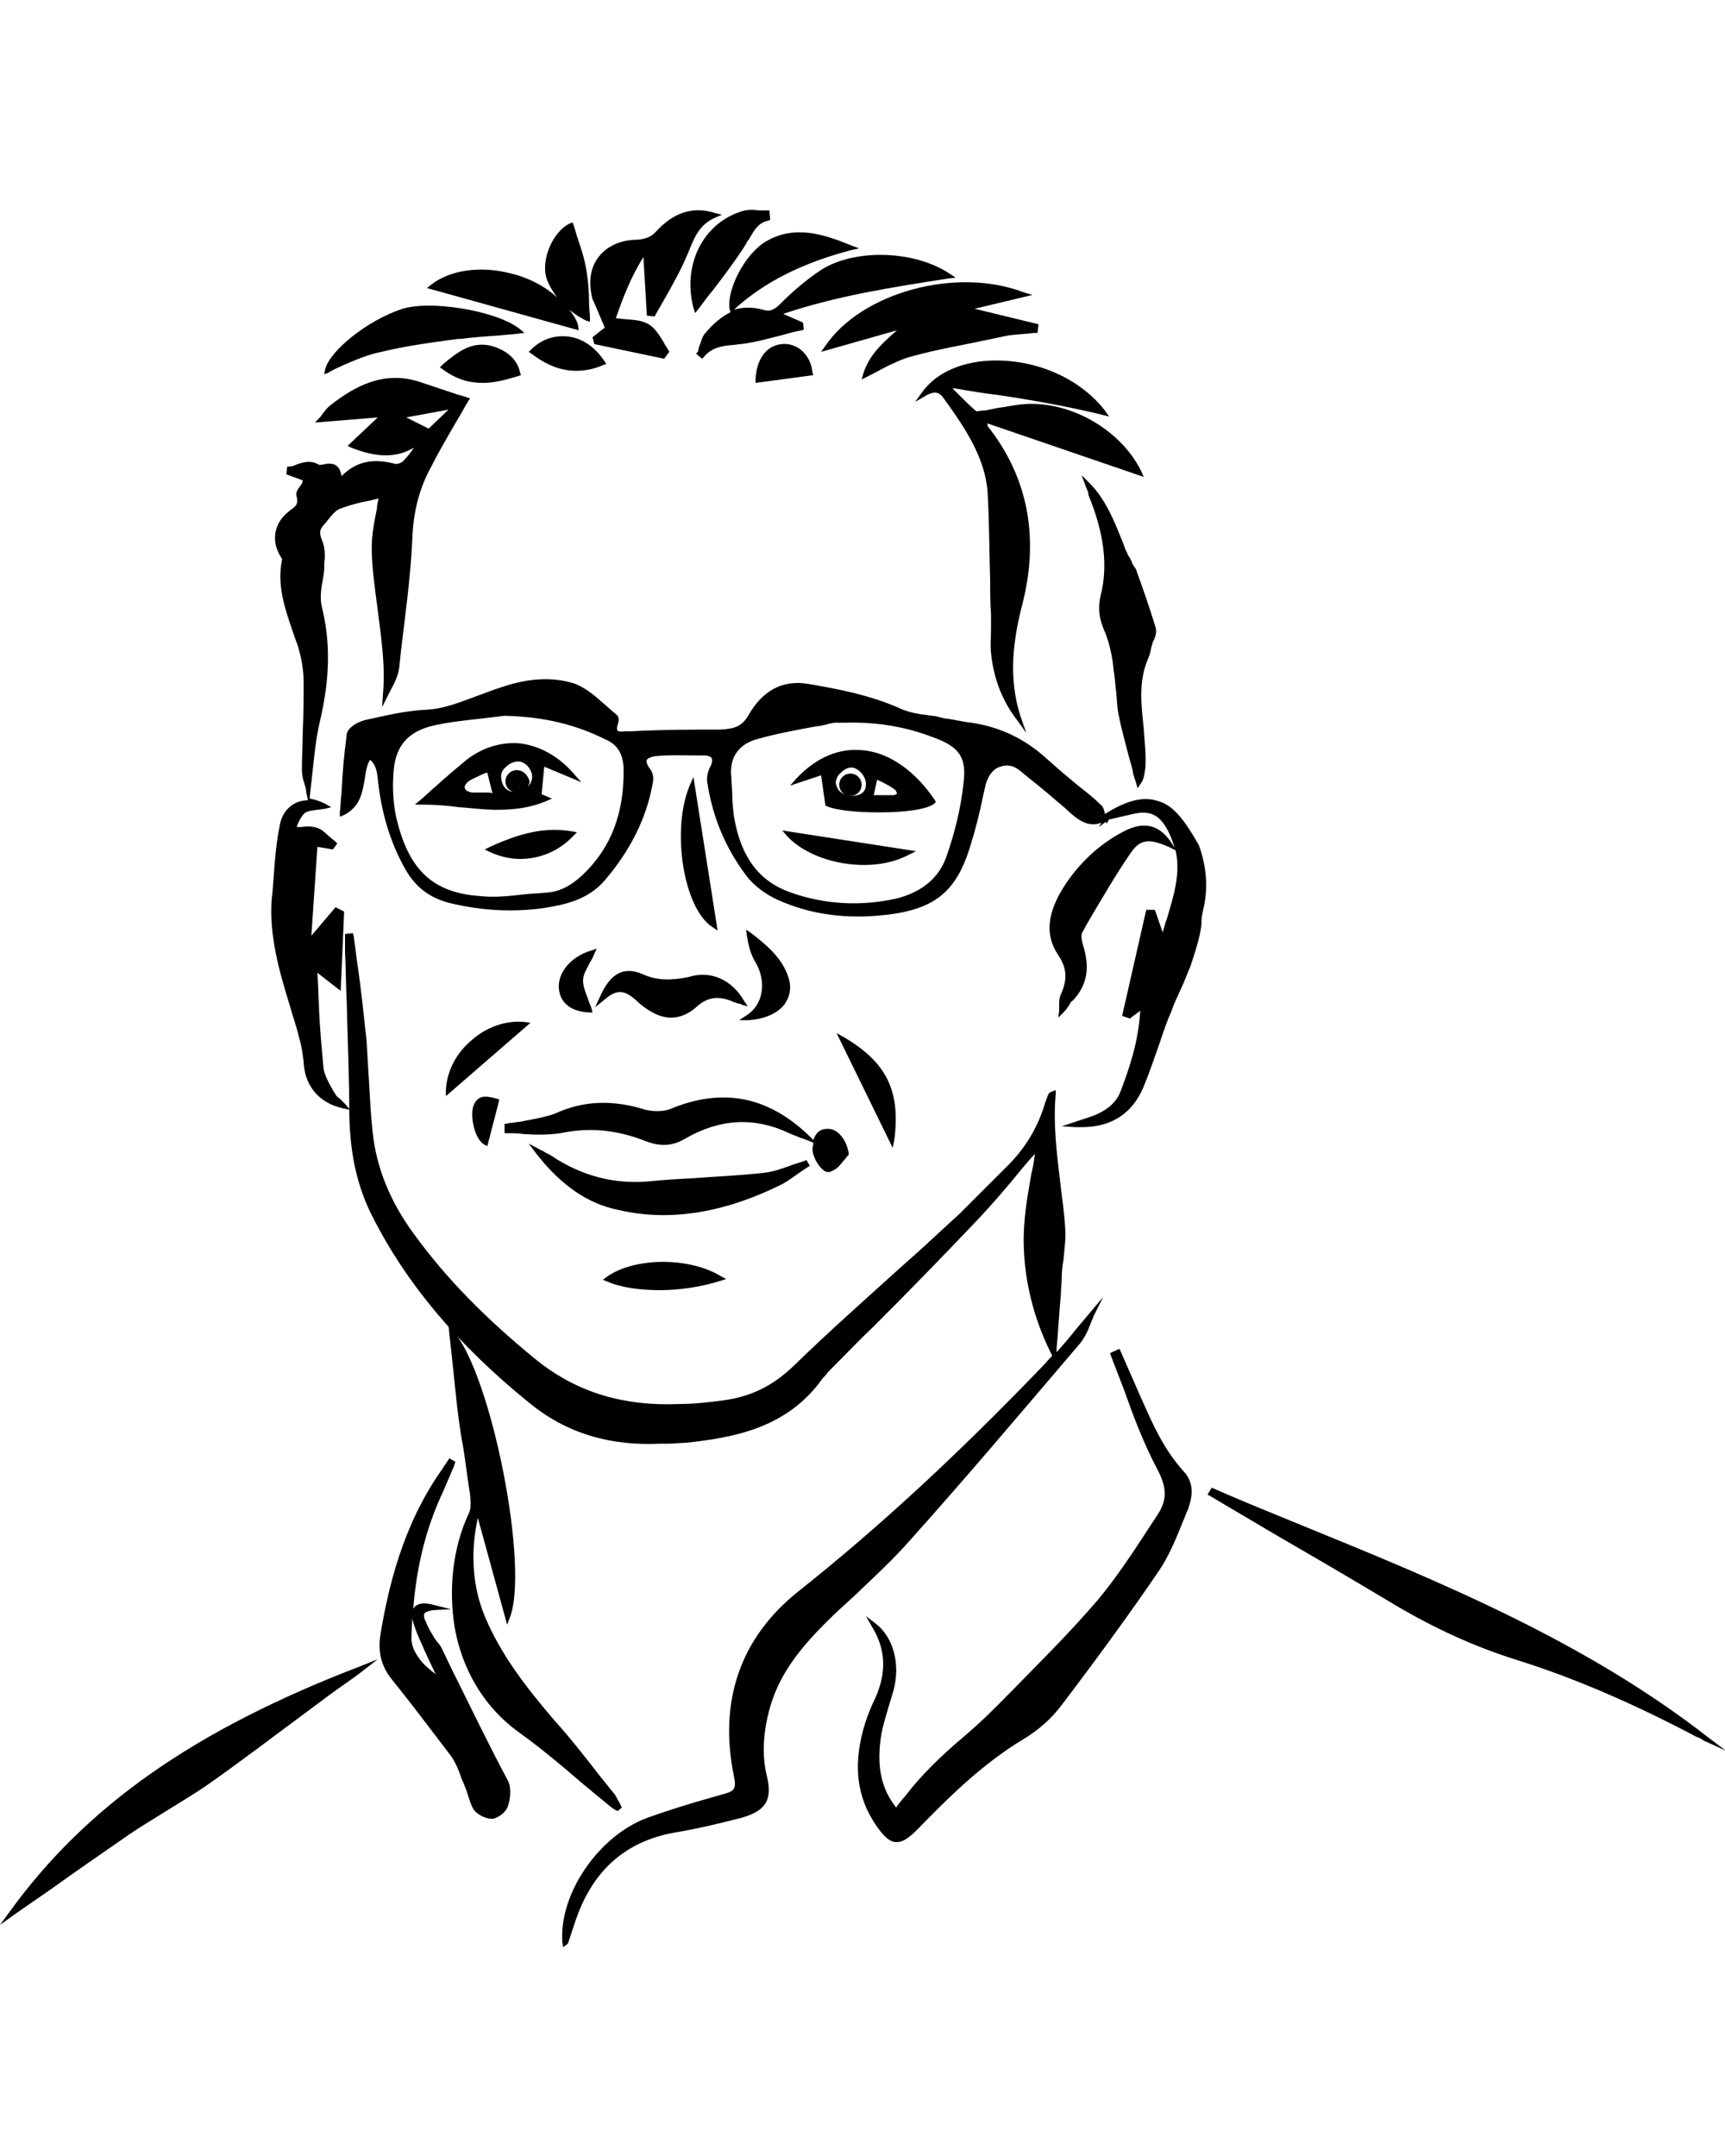 <?xml version="1.0" encoding="utf-8"?>
<!-- Generator: Adobe Illustrator 26.5.0, SVG Export Plug-In . SVG Version: 6.00 Build 0)  -->
<svg version="1.1" id="Layer_1" xmlns="http://www.w3.org/2000/svg" xmlns:xlink="http://www.w3.org/1999/xlink" x="0px" y="0px"
	 viewBox="0 0 200 250" style="enable-background:new 0 0 200 250;" xml:space="preserve">
<g>
	<path d="M39.9,42.3c1.4-0.6,2.8-1.2,4.3-1.5c2.9-0.7,5.9-1.1,8.9-1.5l0.3,0c1.5-0.2,3-0.3,4.5-0.4c0.7-0.1,1.4-0.1,2.1-0.2l0.8-0.1
		l-0.6-0.5c-2.7-2.1-10.6-3.4-13.8-2.2c-3.8,1.3-8.1,4.7-8.7,6.9l-0.1,0.6l0.5-0.2C38.7,42.8,39.3,42.6,39.9,42.3z"/>
	<path d="M57.3,40.2c-2.5-0.8-4.2,0.6-5.9,2L51,42.6l0.3,0.2c1.6,1.2,3.1,1.6,4.7,1.6c1.4,0,2.8-0.4,4.1-0.8l0.3-0.1l-0.1-0.3
		C60,41.8,59,40.8,57.3,40.2z"/>
	<path d="M105.6,178.5c6.1-6.8,12.1-13.9,17.9-20.7l1.7-2c0.5-0.6,0.9-1.4,1.2-2.2c0.1-0.3,0.3-0.7,0.4-1l1.1-2.2l-1.6,1.9
		c-0.5,0.6-1.1,1.3-1.6,1.9c-0.7,0.9-1.4,1.7-2.2,2.6l0-0.4c0.2-2.1,0.3-4.2,0.5-6.3c0-0.7,0.1-1.3,0.1-2c0-0.7,0.1-1.4,0.2-2
		c0.1-1.2,0.3-2.5,0.2-3.7c-0.1-1.8-0.4-3.7-0.6-5.5c-0.4-3.3-0.8-6.7-0.5-10l0-0.5l-0.5,0.2c-0.1,0-0.2,0.1-0.3,0.2l-0.1,0.2
		c-0.1,0.3-0.2,0.5-0.3,0.8c-0.8,2.8-2.3,5.3-4.3,7.3c-0.6,0.6-1.1,1.1-1.7,1.7c-1.3,1.3-2.6,2.6-3.9,3.9c-2.2,2-4.4,4.1-6.7,6.1
		c-4.2,3.8-8.5,7.6-12.6,11.6c-2.4,2.3-5,3.6-8.3,4c-1.6,0.2-3.2,0.4-4.8,0.4c-6.7,0.3-12.1-1.4-16.7-5.1
		c-5.9-4.8-10.5-9.5-14.2-14.6c-2.8-3.8-4.4-7.8-4.8-11.9c-0.2-1.8-0.3-3.7-0.4-5.5c-0.1-1.6-0.2-3.3-0.3-5c-0.3-2.8-0.6-5.7-1-8.5
		c-0.2-1.2-0.3-2.4-0.5-3.7l-0.1-0.3l-0.9,0.1l0,0.8c0,0.4,0,0.8,0,1.2c0.1,2,0.1,3.9,0.2,5.9c0.1,4.3,0.3,8.8,0.3,13.2
		c0.1,4.4,0.9,8.2,2.7,11.7c3.9,7.7,9.8,14.8,18.2,21.6c4.3,3.5,9.3,5,15.3,4.7c0.3,0,0.6,0,0.9,0c0.6,0,1.3-0.1,1.9-0.1
		c5.6-0.6,11.8-1.7,15.9-7.5c0.2-0.2,0.4-0.4,0.6-0.7c0.1-0.1,0.2-0.2,0.3-0.3c1.7-1.7,3.3-3.4,5-5c3.9-3.9,7.9-8,11.7-12
		c2-2.1,3.8-4.2,5.5-6.3c0.5-0.6,1-1.2,1.5-1.7c-0.1,0.7-0.2,1.4-0.4,2.2c-0.5,2.8-1,5.6-0.9,8.5c0.1,4,1.1,8.2,3,12.1l0.3,0.6
		c-0.4,0.4-0.7,0.8-1.1,1.2v0c-9.9,10.3-19.1,18.8-28.3,26.1c-6.8,5.4-9.3,12.8-7.5,21.5c0.3,1.4,0,1.7-1.1,2l-1.4,0.4
		c-2.5,0.7-5.1,1.5-7.6,2.4c-5.6,2.1-10.2,8.8-9.8,14.4l0.1,0.6l0.5-0.4c0,0,0.1-0.1,0.1-0.2l0.9-2.7c2-5.7,5.8-9,11.4-10
		c2.4-0.4,5-1,7.7-1.7c2.9-0.8,3.7-2.1,3-4.9c-0.6-2.5-0.4-5.2,0.4-8c1.2-4.2,4-7.3,6.6-9.9c1-1,2-1.9,3.1-2.9
		C101.3,182.9,103.6,180.8,105.6,178.5z"/>
	<path d="M70.8,209.5c0.1,0.1,0.3,0.2,0.4,0.3l0.4,0.2l0.5-0.4l-0.1-0.2c-0.1-0.1-0.1-0.3-0.2-0.4c-0.2-0.3-0.3-0.6-0.5-0.9
		c-0.6-0.7-1.1-1.4-1.7-2.1c-1.7-2.2-3.5-4.5-5.4-6.6c-3.5-4.1-6.2-7.7-8-12c-1.4-3.4-1.7-7.3-0.8-11.4l3.4,12.4l0.3-0.8
		c2.3-5.8-2.1-28.1-6.5-33.2l-0.6-0.7l0.1,1c0.1,0.9,0.2,1.8,0.3,2.7c0.2,2,0.4,3.8,0.6,5.7c0.2,1.6,0.4,3.2,0.7,4.7
		c0.3,1.8,0.5,3.7,0.8,5.5c0.1,1,0.1,1.8-0.2,2.3c-1.8,3.9-2.3,8.6-1.6,13c0.6,3.6,2.5,8.7,7.5,12.3c2.5,1.8,4.9,3.8,7.2,5.8
		C68.6,207.7,69.7,208.6,70.8,209.5z"/>
	<path d="M52.4,193.6l-1.2-2.5c-0.1-0.2-0.3-0.5-0.5-0.7c-0.1-0.1-0.2-0.3-0.3-0.4c-0.4-0.7-0.8-1.3-1-1.9c-0.2-0.3-0.3-0.8-0.2-1
		c0.1-0.1,0.3-0.3,1.1-0.4l2-0.1l-2-0.5c-1.1-0.3-1.8-0.2-2.2,0.2c-0.1,0.1-0.2,0.2-0.2,0.4c0.4-5.3,1.6-9.8,3.5-13.8
		c0.3-0.7,0.6-1.4,0.9-2.1c0.1-0.3,0.3-0.6,0.4-1l0.1-0.3l-0.7-0.4l-0.4,0.6c-0.2,0.3-0.4,0.6-0.6,0.9c-4.4,6.3-6.1,13.5-7,19
		c-0.3,1.9,0.1,3.6,1.3,5.1l0.8,1c2,2.5,4,5.2,6,7.8c0.6,0.8,1,1.8,1.3,2.7c0.1,0.2,0.2,0.5,0.3,0.7c0.1,0.3,0.3,0.7,0.4,1.1
		c0.2,0.6,0.4,1.3,0.7,1.8c0.4,0.6,1.4,1.1,2.1,1.1c0,0,0.1,0,0.1,0c0.7-0.1,1.6-0.8,1.8-1.5c0.3-0.9,0.4-2.1,0-2.9
		C56.6,202.2,54.5,197.8,52.4,193.6z M47.8,187.7c0.3,1.2,0.8,2.3,1.3,3.4c0.1,0.3,0.3,0.6,0.4,0.9c0.3,0.6,0.6,1.3,0.9,1.9
		c0.1,0.1,0.1,0.2,0.2,0.3c-0.1-0.1-0.2-0.2-0.4-0.3c-0.6-0.5-1.2-1-1.6-1.6c-0.6-0.8-0.9-1.6-0.9-2.3c0-0.9,0.1-1.8,0.1-2.7
		C47.8,187.5,47.8,187.6,47.8,187.7z"/>
	<path d="M1.1,221.7L0,223.2l2.1-1.5c1.3-0.9,2.6-1.8,3.9-2.7c2.9-2.1,6-4.2,9-6.3c1.3-0.9,2.7-1.7,4.1-2.6c1.6-1,3.3-2,4.9-3.1
		c4-2.8,7.9-5.8,11.7-8.6c1.6-1.2,3.2-2.4,4.8-3.5c0.4-0.3,0.7-0.5,1.1-0.8l2.2-1.7l-2,0.8C22.5,200.6,10,209.4,1.1,221.7z"/>
	<path d="M34.7,120.4c0.3,1,0.4,1.9,0.5,2.7c0.1,2.8,1.8,4.8,4.5,5.4l0.9,0.2l-0.6-0.7c-0.2-0.2-0.4-0.4-0.6-0.6
		c-0.3-0.2-0.5-0.4-0.6-0.7l-0.1-0.1c-0.5-0.9-1.1-1.9-1.2-2.8c-0.2-2.2-0.4-4.4-0.5-6.5c0-0.9-0.1-1.7-0.1-2.6l-0.1-1.9l2.7,2.1
		l0.4-9.2l-1-0.5l-2.8,3.3l0.7-10.3l1.8,0.3l0.5-0.7l-0.2-0.2c-0.2-0.2-0.4-0.3-0.6-0.5c-0.5-0.4-0.9-0.9-1.5-1.1
		c-0.6-0.2-1.2-0.2-1.9-0.1c-0.2,0-0.3,0-0.5,0c0-0.1,0.1-0.2,0.1-0.3c0.2-0.5,0.5-1,0.8-1.3c0.4-0.3,0.9-0.3,1.5-0.4
		c0.3,0,0.5-0.1,0.8-0.1l0.8-0.2l-0.7-0.4c-0.6-0.3-1.2-0.5-1.8-0.6l0.1-1c0.1-0.9,0.2-1.8,0.3-2.7c0.2-1.9,0.4-3.6,0.8-5.3
		c1.2-5.1,1.2-9.3,0.2-13.3c-0.2-0.9-0.1-1.9,0.1-2.9c0.1-0.6,0.2-1.2,0.2-1.7l0-0.4c0.1-0.8,0.1-1.7-0.2-2.5
		c-0.4-0.9-0.4-1.4,0.2-2c0.2-0.2,0.3-0.4,0.5-0.6c0.4-0.5,0.8-1,1.3-1.2c1.3-0.5,2.6-0.8,3.7-1c0.3-0.1,0.5-0.1,0.8-0.2
		c-0.1,0.4-0.2,0.8-0.2,1.2c-0.3,1.4-0.6,3-0.6,4.5c0,2.4,0.4,4.9,0.7,7.3c0.4,3.2,0.9,6.4,0.6,9.7l-0.1,1.5l0.9-1.8
		c0.5-0.9,1-1.9,1.1-2.9l0.2-1.9c0.5-4.2,1.1-8.5,1.3-12.8c0.1-3.2,0.8-5.9,2.1-8.3c0.9-1.8,1.9-3.5,3-5.4c0.5-0.8,0.9-1.6,1.4-2.4
		l0.2-0.3l-0.3-0.1c-0.5-0.2-1.1-0.3-1.6-0.5c-1.2-0.4-2.4-0.8-3.6-1.2c-4.4-1.6-7.9,0.4-10.7,2.6c-0.4,0.3-0.6,0.6-0.9,1
		c-0.1,0.1-0.2,0.3-0.3,0.4L36.5,49l7.3-0.6l-3.5,3.3l0.4,0.2c3,1.2,5.3,1.2,7.3,0c-0.4,0.6-0.8,1.1-1.3,1.6
		c-0.2,0.2-0.6,0.3-0.8,0.3c-2-0.5-4.2-0.7-6.3,1.4c-0.1-0.6-0.3-1-0.6-1.2c-0.4-0.3-1-0.3-1.7-0.1c-0.1,0-0.3,0-0.3,0
		c-1-0.6-1.9-0.3-2.7,0c-0.2,0.1-0.5,0.2-0.8,0.2l-0.2,0l-0.1,0.9l1.9,0.7C35.1,55.9,35,56,35,56.1c-0.4,0.5-0.8,1-0.6,1.5
		c0.2,0.9-0.1,1.1-0.8,1.6l-0.1,0.1c-1.6,1.2-2.1,3.2-1.1,5c0,0.1,0.1,0.1,0.1,0.2c0.1,0.1,0.2,0.3,0.2,0.4
		c-0.6,2.9,0.3,5.6,1.2,8.2c0.2,0.6,0.4,1.2,0.6,1.7c0.5,1.6,0.7,3,0.7,4.3c0,1.9,0,3.9-0.1,5.8c0,1.4-0.1,2.9-0.1,4.3
		c0,0.6,0.1,1.1,0.3,1.7c0.1,0.3,0.2,0.6,0.2,0.9l0.2,1c-0.5,0-1,0.1-1.4,0.3c-1,0.5-1.7,1.4-1.9,2.8c-0.5,2.5-0.6,5-0.8,7.5
		l-0.1,0.9c-0.3,4.3,0.9,8.4,2.1,12.3C33.9,117.7,34.4,119.1,34.7,120.4z M52,47.5l-2.3,2.2l-2.6-1.3L52,47.5z"/>
	<path d="M115.5,41.8c-3.7,0-6.9,1.3-8.6,3.7l-0.8,1.1l1.2-0.7c1.4-0.8,1.8-0.2,2.4,0.7c0.1,0.1,0.2,0.3,0.3,0.4
		c2.2,3.1,4.2,6.3,4.5,10c0.2,3.4,0.2,7,0.3,10.3c0,1.3,0,2.6,0.1,3.9c0,0.6,0,1.1,0,1.7c0,0.9-0.1,1.9,0,2.8c0.3,3,1.3,5.6,3.1,7.9
		L119,85l-0.6-1.7c-1.6-4.7-0.9-9.3,0.2-13.5c1.9-7.7,0.5-14.6-4.1-20.4c0,0,0-0.1,0-0.2c0,0,0-0.1,0-0.1l18.1,6.2l-0.3-0.7
		c-2.5-5-8.6-8.3-14-7.7c-0.9,0.1-1.7,0.3-2.6,0.4c-0.5,0.1-1,0.2-1.5,0.3l-0.2,0c-0.2,0-0.7,0.1-0.8,0.1c-0.7-0.6-1.4-1.3-2.1-2
		c-0.2-0.2-0.4-0.4-0.6-0.6l0-0.1c1.7,0.3,3.5,0.6,5.2,0.8c4,0.6,8,1.3,12.1,2.3l0.8,0.2l-0.5-0.7C125.4,44.1,120.6,41.8,115.5,41.8
		C115.6,41.8,115.6,41.8,115.5,41.8z"/>
	<path d="M95.7,40.1l-0.5,0.7l8.8-2.5c-1.6,1.4-3.2,2.8-3.9,5l-0.2,0.7l0.6-0.3c0.6-0.3,1.2-0.6,1.7-0.9c1.2-0.6,2.4-1.2,3.6-1.5
		c2.9-0.8,5.9-1.3,8.7-1.9l1.9-0.4c0.8-0.2,1.7-0.2,2.5-0.3c0.4,0,0.8-0.1,1.2-0.1l0.2,0l0.1-1l-7.4-1.8l6.7-1.6l-1-0.3
		C110.9,30.9,99.9,33.9,95.7,40.1z"/>
	<path d="M131.3,65.4c-0.1-0.4-0.3-0.7-0.5-1c-0.1-0.3-0.3-0.6-0.4-0.9l-0.1-0.3c-1-2.5-2-5.2-4-7.2l-0.9-0.9l0.6,1.6
		c0.1,0.2,0.2,0.4,0.2,0.7c1.8,4.4,2.3,8.2,1.4,11.7c-0.4,1.8,0,3.1,0.6,4.4c0.1,0.3,0.2,0.6,0.3,0.9c0.3,1,0.5,2.1,0.6,3.1
		c0,0.3,0.1,0.5,0.1,0.8c0.1,0.6,0.1,1.2,0.2,1.8c0.1,0.9,0.1,1.9,0.3,2.8c0.3,1.6,0.8,3.3,1.2,4.9c0.2,0.7,0.4,1.3,0.5,2
		c0.1,0.2,0.1,0.4,0.2,0.6l0.3,1l0.4-0.6c0.4-0.6,0.4-1.2,0.5-1.8c0.1-1.5-0.1-3.1-0.2-4.6c-0.3-2.8-0.6-5.4,0.5-8
		c0.2-0.4,0.3-0.9,0.4-1.4l0.1-0.3c0-0.2,0.1-0.3,0.2-0.5c0.2-0.5,0.3-0.9,0.2-1.4c-0.7-2.3-1.5-4.6-2.3-6.8L131.3,65.4z"/>
	<path d="M84.6,35.9l0.1,0.3c-1,0.5-2,1.3-2.9,2.4c-0.4,0.4-0.5,1-0.7,1.5c-0.1,0.2-0.1,0.5-0.2,0.7L80.7,41l0.7,0.6l0.2-0.2
		c0.9-1.1,2.1-1.3,3.4-1.4c0.3,0,0.6-0.1,0.9-0.1c1.7-0.2,3.4-0.7,5-1.1c0.7-0.2,1.4-0.4,2.1-0.5l0.2-0.1l-0.1-0.8l-2.3-1v0
		c6.2-2.1,12.7-3.1,19.1-4.1l0.9-0.1l-0.6-0.4c-4.1-2.8-11.1-3-15-0.5c-1.5,1-3,2.2-4.7,3.9c-0.7,0.7-1.2,1-2.1,0.7
		c-1.1-0.3-2.2-0.3-3.3,0c3.5-3.2,7.9-5.4,13.6-6.9l0.9-0.2l-0.8-0.3c-3.2-1.3-6.6-2.5-10-0.5C86.4,29.4,84.2,33.6,84.6,35.9z"/>
	<path d="M65.6,39c-1.5-0.1-2.9,0.4-4.1,1.6l-0.2,0.2l0.3,0.2c1.7,1.3,3.4,2,5.2,2c1,0,2.1-0.2,3.2-0.7l0.3-0.1l-0.2-0.3
		C68.9,40.1,67.3,39.1,65.6,39z"/>
	<path d="M90.6,39.9c-1.8,0.2-2.9,1.8-3,4.1l0,0.4l6.7-0.9l-0.1-0.3C94,41.1,92.4,39.7,90.6,39.9z"/>
	<path d="M69.7,37c0.1,0.3,0.3,0.6,0.4,1l-1.4,1.1l0.2,0.8l8.1,1.7l0.6-0.8l-0.1-0.2c-0.2-0.3-0.4-0.6-0.6-1c-0.5-0.8-1-1.6-1.7-2
		c-0.8-0.5-1.8-0.5-2.8-0.6c-0.3,0-0.7-0.1-1-0.1c0.8-2.3,1.7-4.7,3.2-7.1l0.4,6.8l0.9,0.1l0.1-0.2c0.4-0.7,0.8-1.4,1.2-2.1
		c0.9-1.6,1.8-3.2,2.5-4.9l0.1-0.2c0.7-1.8,1.3-3.3,3.2-4.1l0.7-0.3l-0.8-0.2c-2.5-0.8-4.7-0.1-6.7,2c-0.6,0.7-1.2,1-2.3,1.1
		c-1.9,0-3.5,0.7-4.5,2c-1,1.3-1.2,3-0.7,4.9C69,35.3,69.3,36.1,69.7,37z"/>
	<path d="M80.4,35.7l0.2,0.6l0.4-0.5c0.6-0.8,1.1-1.5,1.7-2.2c1.3-1.7,2.5-3.3,3.6-5c0.2-0.3,0.3-0.6,0.5-0.8c0.6-1,1-1.9,2.2-2.2
		l0.3-0.1l-0.1-1.1h-0.3c-0.3,0-0.6,0-0.9,0c-0.7-0.1-1.4-0.1-2,0.1C81.5,25.9,79.1,30.7,80.4,35.7z"/>
	<path d="M67,37.6c-0.2-0.6-0.6-1.2-1-1.7c0.7,0.6,1.4,1,2,1.3l0.4,0.1l0-0.4c0-0.6-0.1-1.1-0.1-1.7c0-1.3-0.1-2.5-0.3-3.8
		c-0.2-1.3-0.6-2.5-1-3.7c-0.2-0.5-0.3-1.1-0.5-1.6l-0.1-0.3l-0.3,0.1c-1.6,0.7-3,3.2-2.9,5.4c0,1,0.6,2.1,1.4,3.2
		c-1.4-1.3-3.3-2.3-5.4-2.8c-3.5-0.9-7-0.4-9.2,1.3l-0.5,0.4l17.6,4.9L67,37.6z"/>
	<path d="M100.1,87c-2.8-0.3-5.4,0.8-7.7,3.2l-0.8,0.9l3.6-1.2l0.5,3.5l0.2,0.1c1.2,0.5,3.6,0.7,6.1,0.7c2.7,0,5.4-0.3,6.3-1
		l0.2-0.2l-0.1-0.2C106.2,89.5,103.2,87.3,100.1,87z M104,92c0,0.1-0.3,0.2-0.4,0.2c-0.6,0-1.2,0-1.9,0l-0.4,0l0.4-1.8
		c0.1,0.1,0.2,0.1,0.4,0.2c0.6,0.3,1.2,0.6,1.7,1C103.9,91.7,104,92,104,92z M97.5,89.6c0.4-0.4,0.8-0.6,1.2-0.6c0,0,0,0,0,0
		c0.8,0,1.7,1,1.7,1.9c0,0.9-0.5,1.3-1.5,1.4c-0.6,0-1.1-0.2-1.5-0.5c-0.3-0.3-0.4-0.6-0.5-1C96.9,90.4,97.1,89.9,97.5,89.6z"/>
	<circle cx="98.6" cy="91" r="1.3"/>
	<path d="M91.3,97c2,2.1,5.5,3.3,8.9,3.3c1.9,0,3.7-0.4,5.2-1.2l0.8-0.4l-15.5-2.4L91.3,97z"/>
	<path d="M132.3,162.1l-2.5-5.7l-1.1,0.5l0.1,0.3c0.5,1.3,1,2.6,1.5,3.9c1.1,3.1,2.3,6.3,3.9,9.3c1.1,2.1,1.1,3.5,0.1,5.1
		c-0.5,0.8-1,1.5-1.5,2.3c-1.7,2.6-3.5,5.3-5.5,7.7c-3.5,4.1-7.4,7.9-11.1,11.7l-0.8,0.8c-1.2,1.2-2.5,2.4-3.8,3.5
		c-1.2,1-2.4,2.1-3.5,3.2c-1.1,1.1-2.1,2.2-3.1,3.5c-0.4,0.5-0.8,0.9-1.1,1.4c-1.8-2.3-2.3-4.9-1.7-8.6c0.2-1,0.5-2,0.8-3
		c0.2-0.7,0.4-1.3,0.6-2c0.8-3,0-6-1.9-7.6l-1.3-1l0.8,1.4c1.6,2.7,1.6,5.5,0,8.7c-0.4,0.9-0.8,1.9-1.1,3c-1.2,4.4-0.7,8,1.5,11.2
		c0.9,1.3,1.6,1.9,2.3,1.9c0,0,0.1,0,0.1,0c0.7,0,1.4-0.5,2.4-1.5c3.4-3.5,7.4-7.5,12.2-10.4c1.7-1,3.3-2.4,4.5-4
		c4.4-5.8,8.1-10.9,11.3-15.6c1.2-1.8,2-3.8,2.8-5.8c0.2-0.4,0.3-0.8,0.5-1.2c0.7-1.8,0.6-3.2-0.3-4.3
		C134.9,168.1,133.6,165,132.3,162.1z"/>
	<path d="M54.9,128.2c-0.4,1,0,3.7,1.2,4.5l0.4,0.2l1.4-5.4l-0.3-0.1C56.2,127,55.4,127,54.9,128.2z"/>
	<path d="M134.3,92.9c-1.7-0.6-3.7-0.1-6.2,1.5c0,0,0,0,0-0.1c-0.1-0.4-0.2-0.8-0.5-1c-0.8-0.8-1.7-1.5-2.6-2.2c-1.2-1-2.4-2-3.5-3
		c-2.6-2.4-5.5-3.8-8.9-4.3c-1-0.1-2.1-0.4-3.1-0.5l-0.8-0.2c-0.4-0.1-0.8-0.1-1.3-0.2c-1-0.1-1.9-0.3-2.7-0.6
		c-3.7-1.7-7.5-2.4-11-3c-3-0.5-5.3,0.8-6.9,3.6c-0.8,1.4-1.7,1.6-3.3,1.7c-3.3,0-6.8,0-10.4,0.2c-0.2,0-0.4,0-0.5,0
		c-0.4,0-0.9,0.1-1-0.1c-0.1-0.1-0.1-0.3,0.1-1c0.1-0.3,0-0.7-0.3-0.9c-0.5-0.4-0.9-0.8-1.4-1.2c-1.1-1-2.3-2-3.6-2.4
		c-2.4-0.7-5.1-0.6-8.3,0.5c-1,0.3-1.9,0.7-2.8,1c-1.9,0.7-3.8,1.5-5.9,1.6c-2.4,0.1-4.8,0.7-7.1,1.2l-0.3,0.1
		c-0.7,0.2-1.8,0.9-1.8,1.6c-0.3,2.2-0.5,4.4-0.6,6.7c-0.1,0.8-0.1,1.6-0.2,2.3l0,0.5l0.5-0.2c1.9-1,2.1-2.6,2.4-4.2
		c0.1-0.8,0.2-1.5,0.6-2.2c0.6,0.5,0.8,1.2,0.9,2.2c0.4,4,1.5,7.5,3.2,10.5c1.2,2.1,2.8,3.3,5.1,3.9c3.7,0.9,7.3,1.1,10.9,0.6
		c2.6-0.4,5.2-1,7.1-3.2c3-3.5,4.9-7.3,5.6-11.4c0.1-0.5,0-1.1-0.3-1.5c-0.4-0.5-0.5-0.9-0.4-1.1c0.1-0.2,0.5-0.3,0.8-0.4
		c1.8-0.2,3.6-0.1,5.4-0.1l0.5,0c0.3,0,0.7,0.1,0.8,0.3c0.1,0.2,0.1,0.6-0.2,1.1c-0.2,0.4-0.4,1.1-0.3,1.7c0.6,4,2.1,7.6,4.5,10.8
		c0.8,1.1,2.2,2.2,3.8,2.9c3.4,1.5,7.1,2.1,11.2,1.8c6.6-0.5,9.3-2.5,11-8.1c0.6-1.9,1.1-3.9,1.5-5.9l0.3-1.3c0.3-1,0.9-1.8,1.7-2
		c0.8-0.3,1.6-0.1,2.3,0.5l1.1,0.9c1.4,1.1,2.8,2.3,4.2,3.5l0.2,0.2c1.1,1,2.3,2,3.9,1.4l-0.3,0.5l0.8-0.6l0.1,0.2l0.3-0.5l0.1,0
		c0.9-0.2,1.7-0.4,2.6-0.6c2.1-0.5,3.2,0.1,4.2,2.1c0.3,0.6,0.5,1.2,0.7,1.8l-0.4-0.6c-1.4-2.1-3.2-2.5-5.5-1.3
		c-2.9,1.5-5.3,3.8-7,6.5c-1.3,2.1-2.5,4.9-0.7,7.7c1.1,1.6,1.2,2.9,0.4,4.7c-0.2,0.4-0.2,0.9-0.2,1.3c0,0.2,0,0.4,0,0.6l-0.1,0.8
		l0.6-0.6c0.3-0.3,0.5-0.6,0.7-0.9c0.1-0.2,0.2-0.4,0.4-0.5c1.6-1.7,2-3.7,1.2-6.3c-0.2-0.7-0.3-1.3-0.1-1.6l0.6-1.1
		c1.6-2.7,3.2-5.5,5-8.1c1.1-1.6,2.1-1.7,4.4-0.7l0.8,0.4c0.6,2.7-0.2,5.2-1,7.9c-0.2,0.5-0.3,1-0.5,1.6l-0.9-2.6l-1,0l-2.8,12.3
		l0.9,0.3l1.2-0.9c-0.2,3.6-1.3,6.8-2.3,9.4c-0.5,1.3-1.7,2.3-3.5,2.9l-3.3,1.1l1.6,0.1c0.2,0,0.5,0,0.7,0c3.5,0,5.9-1.6,7.2-4.7
		c0.7-1.7,1.3-3.5,1.9-5.2c0.4-1.2,0.8-2.4,1.3-3.5c0.3-0.9,0.7-1.7,1.1-2.6c0.4-0.8,0.7-1.7,1.1-2.6c0.4-1.2,0.8-2.4,1.1-3.7
		c0.1-0.5,0.2-1,0.2-1.5c0-0.5,0.1-1,0.2-1.4c0.6-2.5,0.4-5-0.5-7.5C137.4,95.2,136.1,93.4,134.3,92.9z M111.7,90.9
		c-0.3,2.8-1,5.7-2,8.5c-1.1,3.1-3.8,4.3-5.8,4.8c-4.1,0.9-8.2,0.7-12.2-0.7c-3.7-1.3-5.8-4.1-6.6-8.8c-0.1-0.8-0.2-1.7-0.2-2.5
		c0-0.7-0.1-1.3-0.1-2c-0.3-2.3,0.8-3.9,3-4.5c2.1-0.6,4.3-1,6.4-1.4c0.7-0.1,1.4-0.2,2-0.4c0.2,0,0.4-0.1,0.6-0.1
		c0.2,0,0.4,0,0.6,0c0.2,0,0.4,0,0.6,0h0c3.8-0.1,7.1,0.5,10.2,1.7C111.3,86.6,112.1,87.9,111.7,90.9z M72.3,89
		c0.1,5.2-1.4,9.3-4.8,12.5c-1.3,1.2-2.6,1.9-4.1,2c-0.9,0.1-1.7,0.1-2.6,0.2c-1.7,0.2-3.5,0.4-5.2,0.2c-5.5-0.4-8.3-3.1-9.7-9.3
		c-0.3-1.5-0.4-3.2-0.3-4.6c0.1-3.4,1.6-5.2,4.8-5.9c1.8-0.4,3.8-0.6,5.6-0.8c0.8-0.1,1.7-0.2,2.5-0.3c4.5,0.1,8.2,1,11.6,2.7
		C71.6,86.3,72.2,87.4,72.3,89z"/>
	<path d="M198.1,201.5c-14.2-11.1-30.9-18-47.1-24.6c-3.4-1.4-6.9-2.8-10.3-4.3l-0.2-0.1l-0.5,0.8l0.7,0.4c0.3,0.2,0.7,0.4,1,0.6
		c2.2,1.3,4.4,2.6,6.6,3.9c4.5,2.6,9.1,5.3,13.6,8c4.6,2.7,9,4.7,13.7,6.2c7.1,2.2,14.1,5.3,21.1,9c0.3,0.1,0.5,0.2,0.8,0.4
		c0.1,0.1,0.2,0.1,0.4,0.2l2.2,1L198.1,201.5z"/>
	<path d="M60.3,86.2c-2.2-0.2-4.4,0.5-6.2,1.9c-1.2,1-2.4,2-3.6,3.1c-0.6,0.5-1.2,1.1-1.8,1.6l-0.6,0.5l0.8,0c1.5,0,2.9,0.1,4.3,0.3
		c1.5,0.1,2.9,0.3,4.4,0.3c1.9,0,3.8-0.2,5.7-1l0.7-0.3l-1.2-0.5l0.3-3.2l4.3,1.8l-0.8-0.9C64.9,87.8,62.7,86.5,60.3,86.2z
		 M59.9,89.3c-0.7,0-1.3,0.6-1.3,1.3c0,0.6,0.4,1.1,0.9,1.2c-0.4,0-0.7-0.2-0.9-0.4c-0.3-0.3-0.5-0.8-0.5-1.4c0-0.4,0.2-0.8,0.6-1.1
		c0.4-0.4,0.9-0.6,1.4-0.6c0,0,0,0,0,0h0c0.8,0,1.6,0.9,1.6,1.8c0,0.4-0.2,0.8-0.5,1.1c0.1-0.2,0.2-0.4,0.2-0.6
		C61.2,89.9,60.7,89.3,59.9,89.3z M56.6,91.9c-0.6,0-1.3,0-1.9,0c-0.4-0.1-0.7-0.2-0.8-0.5c-0.1-0.2,0.1-0.5,0.3-0.7
		c0.5-0.4,1.1-0.6,1.7-0.9c0.2-0.1,0.4-0.2,0.6-0.2l0.6,2.4C56.9,91.9,56.7,91.9,56.6,91.9z"/>
	<path d="M56.8,98.2l-0.6,0.3l0.6,0.3c1.1,0.5,2.3,0.8,3.5,0.8c2.3,0,4.5-0.9,6.2-2.7l0.4-0.4l-0.6-0.1
		C63.3,95.9,60.5,96.5,56.8,98.2z"/>
	<path d="M64.8,114.7c0.2,1.7,1.5,2.6,3.5,2.7l0.4,0l-0.1-0.4c-0.1-0.4-0.3-0.7-0.4-1.1c-0.3-0.8-0.6-1.5-0.6-2.2
		c0-0.7,0.4-1.3,0.8-2.1c0.2-0.3,0.4-0.7,0.5-1l0.3-0.6l-0.6,0.2C66.2,110.9,64.6,112.8,64.8,114.7z"/>
	<path d="M61.7,129.8c-0.3,0.1-0.7,0.1-1,0.2c-0.4,0.1-0.9,0.1-1.3,0.2c-0.2,0-0.4,0-0.6,0.1l-0.3,0l0,1.1h0.3c0.6,0,1.3,0,1.9,0.1
		c1.4,0.1,2.9,0.1,4.3-0.1c3.3-0.7,6.5-0.4,9.8,0.9c1.8,0.7,3.2,0.6,4.7-0.3c4-2.3,8-2.5,12-0.6c0.4,0.2,0.8,0.3,1.2,0.5
		c0.2,0.1,0.4,0.1,0.6,0.2l1,0.4c0,0.3-0.1,0.5-0.1,0.7c0,0.9,0.7,2.1,1.3,2.5c0.2,0.2,0.4,0.2,0.6,0.2c0.1,0,0.2,0,0.3-0.1
		c0.6-0.2,1-0.7,1.4-1.2c0.2-0.2,0.3-0.4,0.5-0.6l0.1-0.1l0-0.2c-0.3-1.7-1.4-2.9-2.5-2.8h0c-1,0-1.4,0.7-1.6,1.3l-0.7-0.7
		c-4.7-4.4-9.9-5.4-15.9-2.9c-0.8,0.3-1.9,0.3-2.8,0.1c-3.8-1.2-7.2-1.1-10.5,0.4C63.7,129.4,62.7,129.6,61.7,129.8z"/>
	<path d="M54.7,120.6c-1.8,1.5-2.9,3.6-3,5.8l0,0.7l9.8-8.5l-0.7-0.1C58.6,118.3,56.4,119.1,54.7,120.6z"/>
	<path d="M74.6,113c-2.2-1-3.8-0.2-5,2.5l-0.6,1.3l1.1-0.9c1.8-1.6,2.8-0.7,4.1,0.5c1.2,1,2.4,1.6,3.6,1.6c1,0,2-0.4,2.9-1.2
		c1.3-1.2,2.6-1.4,4.4-0.6c0.2,0.1,0.4,0.1,0.6,0.2c0.1,0,0.2,0,0.3,0.1l0.7,0.2l-0.4-0.6c-1.5-2.6-4-3.6-6.5-2.8
		C77.8,113.7,76.2,113.7,74.6,113z"/>
	<path d="M82.6,107.5l0.6,0.4l-2.8-17.8L80,91C77.8,96.1,79.2,105.3,82.6,107.5z"/>
	<path d="M86.6,117.7l-0.9,0.6l1,0c1.9-0.1,3.5-0.8,4.3-1.9c0.6-0.9,0.8-1.9,0.4-3.1c-0.7-2.2-2.5-3.7-4.3-5.1l-0.6-0.4l0.1,0.7
		c0.2,1.3,0.5,2.3,1,3.1C88.9,113.8,88.5,116.5,86.6,117.7z"/>
	<path d="M70.3,148.1l-0.4,0.3l0.5,0.2c1.6,0.7,3.8,1,6.1,1c2.4,0,4.9-0.4,7.1-1.1l0.6-0.2l-0.6-0.3
		C79.9,145.7,73.4,145.8,70.3,148.1z"/>
	<path d="M103.7,132.1c0.7-5.6-0.9-8.9-5.8-11.8l-0.9-0.5l6.5,13.3L103.7,132.1z"/>
	<path d="M92.8,135.9c0.3-0.2,0.6-0.4,0.9-0.6l0.2-0.1l-0.4-0.7l-0.2,0.1c-0.5,0.2-1,0.3-1.5,0.5c-1.1,0.4-2.2,0.8-3.3,0.9
		c-2.6,0.3-5.2,0.4-7.8,0.6c-1.8,0.1-3.8,0.2-5.6,0.4c-3.9,0.3-7.6-0.6-11.2-3c-0.3-0.2-0.6-0.3-0.9-0.5c-0.1-0.1-0.3-0.1-0.4-0.2
		l-1.3-0.7l0.9,1.2c2.9,3.7,6,5.8,9.5,6.5c1.7,0.4,3.5,0.6,5.2,0.6c4.4,0,9-1.2,13.8-3.6C91.6,136.8,92.2,136.3,92.8,135.9z"/>
</g>
</svg>
